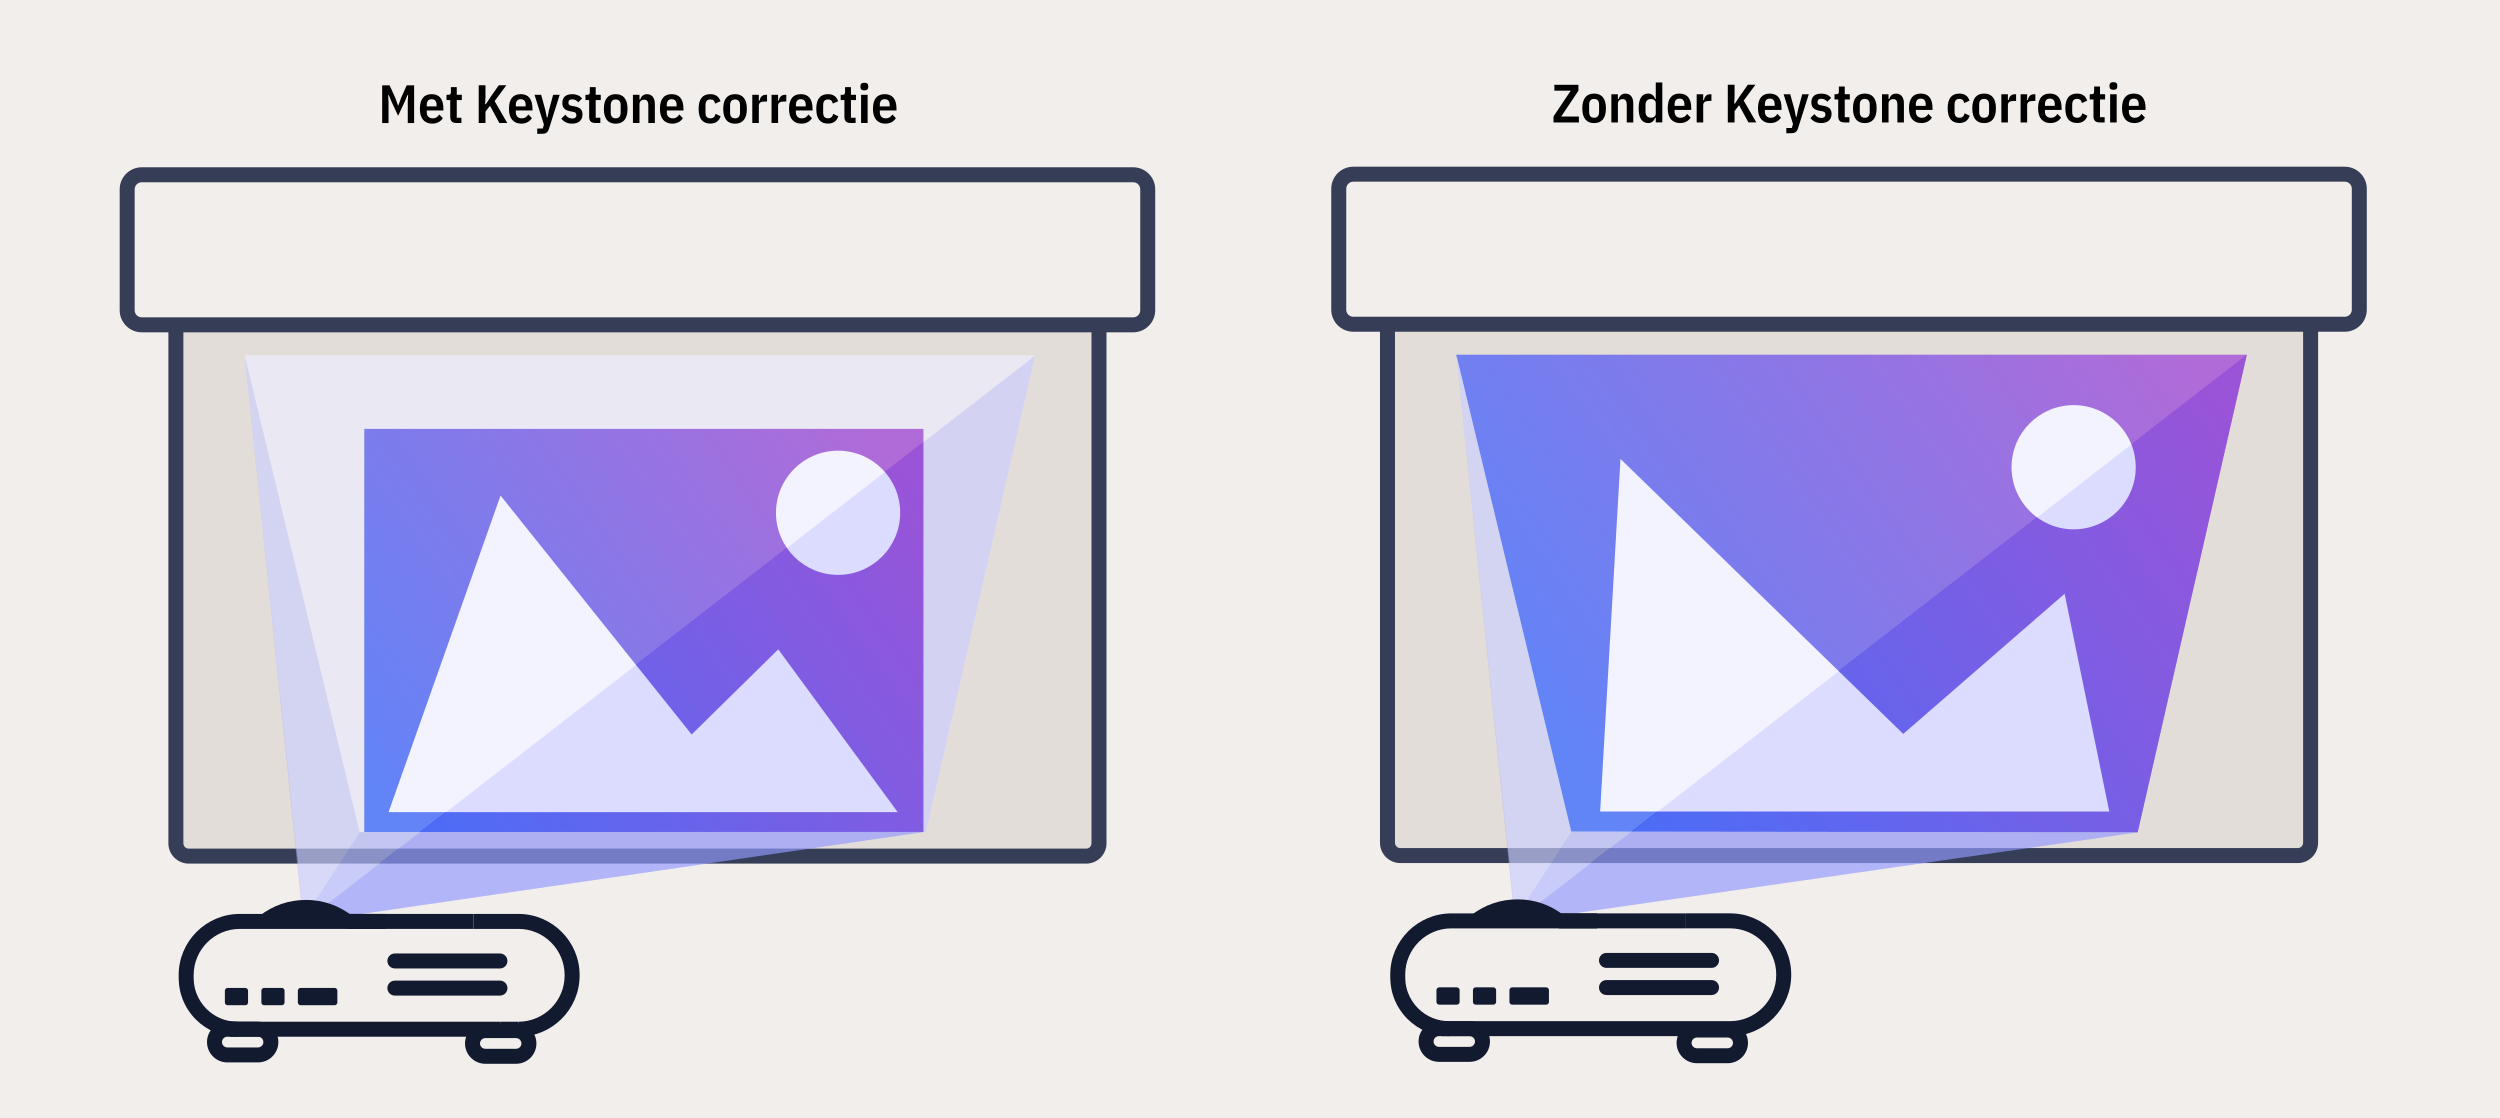 <?xml version="1.0" encoding="UTF-8"?>
<svg id="SVG" xmlns="http://www.w3.org/2000/svg" xmlns:xlink="http://www.w3.org/1999/xlink" viewBox="0 0 833.69 372.89">
  <defs>
    <style>
      .cls-1 {
        stroke-width: 1.88px;
      }

      .cls-1, .cls-2 {
        stroke: #121a30;
        stroke-linecap: round;
        stroke-linejoin: round;
      }

      .cls-1, .cls-2, .cls-3 {
        fill: #121a30;
      }

      .cls-2 {
        stroke-width: 1.88px;
      }

      .cls-4 {
        fill: url(#Unbenannter_Verlauf_5);
      }

      .cls-5 {
        fill: #a9adff;
      }

      .cls-5, .cls-6, .cls-7 {
        opacity: .42;
      }

      .cls-6 {
        fill: #6978ff;
      }

      .cls-8 {
        fill: #e2ddd9;
      }

      .cls-9 {
        fill: #f2eeeb;
      }

      .cls-7 {
        fill: #e1e3ff;
      }

      .cls-10 {
        fill: #fff;
      }

      .cls-11 {
        fill: url(#Unbenannter_Verlauf_5-2);
      }

      .cls-12 {
        fill: #353e56;
      }
    </style>
    <linearGradient id="Unbenannter_Verlauf_5" data-name="Unbenannter Verlauf 5" x1="128.47" y1="270.82" x2="299.77" y2="150.49" gradientUnits="userSpaceOnUse">
      <stop offset="0" stop-color="#0540f2"/>
      <stop offset="1" stop-color="#8f14bb"/>
    </linearGradient>
    <linearGradient id="Unbenannter_Verlauf_5-2" data-name="Unbenannter Verlauf 5" x1="520.85" y1="253" x2="726.34" y2="108.65" xlink:href="#Unbenannter_Verlauf_5"/>
  </defs>
  <rect class="cls-9" x="-13.69" y="-7.51" width="857.22" height="387.39"/>
  <g>
    <g>
      <g>
        <path class="cls-8" d="M366.49,109.44v171.78c0,2.36-1.91,4.28-4.28,4.28H62.93c-2.36,0-4.28-1.91-4.28-4.28V109.18"/>
        <path class="cls-12" d="M362.21,287.99H62.93c-3.74,0-6.78-3.04-6.78-6.78V109.18c0-1.38,1.12-2.5,2.5-2.5s2.5,1.12,2.5,2.5v172.04c0,.98.8,1.78,1.78,1.78h299.28c.98,0,1.78-.8,1.78-1.78V109.44c0-1.38,1.12-2.5,2.5-2.5s2.5,1.12,2.5,2.5v171.78c0,3.74-3.04,6.78-6.78,6.78Z"/>
      </g>
      <path class="cls-12" d="M377.89,110.82H47.26c-4.05,0-7.35-3.3-7.35-7.35v-40.34c0-4.05,3.3-7.35,7.35-7.35h330.63c4.05,0,7.35,3.3,7.35,7.35v40.34c0,4.05-3.3,7.35-7.35,7.35ZM47.26,60.78c-1.3,0-2.35,1.05-2.35,2.35v40.34c0,1.3,1.05,2.35,2.35,2.35h330.63c1.3,0,2.35-1.05,2.35-2.35v-40.34c0-1.3-1.05-2.35-2.35-2.35H47.26Z"/>
    </g>
    <polygon class="cls-9" points="119.92 277.49 81.6 118.51 231.9 118.51 345.22 118.51 308.81 277.33 160.01 277.12 119.92 277.49"/>
    <rect class="cls-4" x="121.48" y="143.02" width="186.47" height="134.44"/>
    <polygon class="cls-10" points="299.36 270.82 129.57 270.82 166.92 165.26 230.65 244.93 259.53 216.54 299.36 270.82"/>
    <circle class="cls-10" cx="279.48" cy="171" r="20.71"/>
    <polygon class="cls-6" points="104.17 302.01 119.92 277.49 308.81 277.33 112.16 305.97 104.17 302.01"/>
    <polyline class="cls-5" points="106.8 303.32 345.22 118.51 308.81 277.33 99.8 307.83 111.31 299.71"/>
    <polyline class="cls-5" points="100.59 302.51 81.6 118.51 119.92 277.49 102.47 304.95 99.65 307.21 100.22 308.34 96.45 309.85"/>
    <polygon class="cls-7" points="101.39 307.26 81.6 118.51 345.22 118.51 113.16 298.31 101.39 307.26"/>
    <g>
      <rect class="cls-9" x="62.08" y="307.52" width="128.71" height="35.69" rx="14.96" ry="14.96"/>
      <g id="pfad">
        <path class="cls-3" d="M86.04,354.29h-10.23c-3.74,0-6.78-3.04-6.78-6.79s3.04-6.79,6.78-6.79h10.23c3.74,0,6.79,3.04,6.79,6.79s-3.04,6.79-6.79,6.79ZM75.81,345.72c-.98,0-1.78.8-1.78,1.79s.8,1.79,1.78,1.79h10.23c.98,0,1.79-.8,1.79-1.79s-.8-1.79-1.79-1.79h-10.23Z"/>
        <path class="cls-3" d="M79.18,345.72c-5.24,0-10.16-2.04-13.86-5.74-2.01-2.01-3.59-4.48-4.56-7.15-.64-1.76-1.02-3.59-1.12-5.45-.02-.3-.05-.9-.06-1.21,0-.26,0-1.01,0-1.01,0-11.23,9.15-20.39,20.41-20.39h48.57v5h-48.57c-8.5,0-15.41,6.91-15.41,15.41,0,.02,0,.67,0,.88,0,.26.03.78.05,1.04.08,1.37.36,2.72.83,4.02.72,1.98,1.9,3.82,3.4,5.32,2.76,2.76,6.42,4.28,10.32,4.28v5Z"/>
        <path class="cls-3" d="M172.88,345.72v-5c8.5,0,15.41-6.91,15.41-15.41v-.13c0-8.5-6.91-15.41-15.41-15.41h-14.98v-5h14.98c11.25,0,20.41,9.15,20.41,20.41v.13c0,11.25-9.15,20.41-20.41,20.41Z"/>
        <rect class="cls-3" x="76.67" y="340.72" width="90.21" height="5"/>
        <rect class="cls-3" x="115.77" y="304.77" width="42.13" height="5"/>
        <rect class="cls-3" x="166.88" y="340.72" width="6" height="5"/>
        <path class="cls-3" d="M89.68,309.32l-3.07-3.95c4.44-3.45,9.77-5.27,15.41-5.27s10.83,1.8,15.27,5.19l-3.04,3.97c-3.56-2.72-7.78-4.16-12.23-4.16s-8.79,1.46-12.34,4.22Z"/>
        <path class="cls-3" d="M172.09,354.75h-10.23c-3.74,0-6.79-3.04-6.79-6.78s3.04-6.79,6.79-6.79h10.23c3.74,0,6.79,3.04,6.79,6.79s-3.04,6.78-6.79,6.78ZM161.86,346.18c-.98,0-1.79.8-1.79,1.79s.8,1.78,1.79,1.78h10.23c.98,0,1.79-.8,1.79-1.78s-.8-1.79-1.79-1.79h-10.23Z"/>
      </g>
      <path class="cls-3" d="M166.72,322.96h-35.04c-1.38,0-2.5-1.12-2.5-2.5s1.12-2.5,2.5-2.5h35.04c1.38,0,2.5,1.12,2.5,2.5s-1.12,2.5-2.5,2.5Z"/>
      <path class="cls-3" d="M166.72,332.01h-35.04c-1.38,0-2.5-1.12-2.5-2.5s1.12-2.5,2.5-2.5h35.04c1.38,0,2.5,1.12,2.5,2.5s-1.12,2.5-2.5,2.5Z"/>
      <rect class="cls-1" x="75.93" y="330.39" width="5.85" height="3.89"/>
      <rect class="cls-1" x="88.1" y="330.39" width="5.85" height="3.89"/>
      <rect class="cls-2" x="100.27" y="330.39" width="11.29" height="3.89"/>
    </g>
  </g>
  <g>
    <g>
      <g>
        <path class="cls-8" d="M770.52,109.26v171.78c0,2.36-1.91,4.28-4.28,4.28h-299.28c-2.36,0-4.28-1.91-4.28-4.28V108.99"/>
        <path class="cls-12" d="M766.25,287.81h-299.28c-3.74,0-6.78-3.04-6.78-6.78V108.99c0-1.38,1.12-2.5,2.5-2.5s2.5,1.12,2.5,2.5v172.04c0,.98.8,1.78,1.78,1.78h299.28c.98,0,1.78-.8,1.78-1.78V109.26c0-1.38,1.12-2.5,2.5-2.5s2.5,1.12,2.5,2.5v171.77c0,3.74-3.04,6.78-6.78,6.78Z"/>
      </g>
      <path class="cls-12" d="M781.92,110.63h-330.63c-4.05,0-7.35-3.3-7.35-7.35v-40.34c0-4.05,3.3-7.35,7.35-7.35h330.63c4.05,0,7.35,3.3,7.35,7.35v40.34c0,4.05-3.3,7.35-7.35,7.35ZM451.29,60.59c-1.29,0-2.35,1.05-2.35,2.35v40.34c0,1.3,1.05,2.35,2.35,2.35h330.63c1.29,0,2.35-1.05,2.35-2.35v-40.34c0-1.3-1.05-2.35-2.35-2.35h-330.63Z"/>
    </g>
    <polygon class="cls-8" points="523.96 277.31 485.63 118.32 635.94 118.32 749.25 118.32 712.85 277.55 564.05 276.93 523.96 277.31"/>
    <polygon class="cls-11" points="712.85 277.55 523.96 277.31 485.63 118.32 749.25 118.32 712.85 277.55"/>
    <polygon class="cls-10" points="703.4 270.63 533.61 270.63 540.39 153.03 634.68 244.74 688.5 198 703.4 270.63"/>
    <circle class="cls-10" cx="691.51" cy="155.81" r="20.71"/>
    <polygon class="cls-6" points="508.2 301.82 523.96 277.31 712.85 277.55 516.3 305.78 508.2 301.82"/>
    <polyline class="cls-5" points="510.83 303.14 749.25 118.32 712.85 277.55 503.83 307.64 515.34 299.52"/>
    <polyline class="cls-5" points="504.63 302.32 485.63 118.32 523.96 277.31 506.51 304.76 503.69 307.02 504.25 308.15 500.49 309.66"/>
    <polygon class="cls-7" points="505.43 307.07 485.63 118.32 749.25 118.32 517.19 298.12 505.43 307.07"/>
    <g>
      <rect class="cls-9" x="466.11" y="307.33" width="128.71" height="35.69" rx="14.96" ry="14.96"/>
      <g id="pfad-2" data-name="pfad">
        <path class="cls-3" d="M490.08,354.1h-10.23c-3.74,0-6.79-3.04-6.79-6.79s3.04-6.78,6.79-6.78h10.23c3.74,0,6.79,3.04,6.79,6.78s-3.04,6.79-6.79,6.79ZM479.85,345.53c-.98,0-1.79.8-1.79,1.78s.8,1.79,1.79,1.79h10.23c.98,0,1.79-.8,1.79-1.79s-.8-1.78-1.79-1.78h-10.23Z"/>
        <path class="cls-3" d="M483.21,345.53c-5.24,0-10.16-2.04-13.86-5.74-2.01-2.01-3.59-4.48-4.56-7.15-.64-1.76-1.02-3.6-1.12-5.45-.02-.3-.05-.9-.06-1.21,0-.25,0-1,0-1,0-11.23,9.15-20.39,20.41-20.39h48.57v5h-48.57c-8.5,0-15.41,6.91-15.41,15.41,0,.02,0,.67,0,.88,0,.26.03.77.05,1.03.08,1.37.35,2.72.83,4.02.72,1.98,1.9,3.82,3.4,5.32,2.76,2.76,6.42,4.28,10.32,4.28v5Z"/>
        <path class="cls-3" d="M576.92,345.53v-5c8.5,0,15.41-6.91,15.41-15.41v-.13c0-8.5-6.91-15.41-15.41-15.41h-14.98v-5h14.98c11.25,0,20.41,9.15,20.41,20.41v.13c0,11.25-9.15,20.41-20.41,20.41Z"/>
        <rect class="cls-3" x="480.71" y="340.53" width="90.21" height="5"/>
        <rect class="cls-3" x="519.81" y="304.59" width="42.13" height="5"/>
        <rect class="cls-3" x="570.92" y="340.53" width="6" height="5"/>
        <path class="cls-3" d="M493.72,309.13l-3.07-3.95c4.44-3.45,9.77-5.27,15.41-5.27s10.83,1.8,15.27,5.2l-3.04,3.97c-3.55-2.72-7.78-4.16-12.23-4.16s-8.79,1.46-12.34,4.22Z"/>
        <path class="cls-3" d="M576.12,354.56h-10.23c-3.74,0-6.79-3.04-6.79-6.79s3.04-6.79,6.79-6.79h10.23c3.74,0,6.79,3.04,6.79,6.79s-3.04,6.79-6.79,6.79ZM565.89,345.99c-.98,0-1.79.8-1.79,1.79s.8,1.79,1.79,1.79h10.23c.98,0,1.79-.8,1.79-1.79s-.8-1.79-1.79-1.79h-10.23Z"/>
      </g>
      <path class="cls-3" d="M570.76,322.77h-35.04c-1.38,0-2.5-1.12-2.5-2.5s1.12-2.5,2.5-2.5h35.04c1.38,0,2.5,1.12,2.5,2.5s-1.12,2.5-2.5,2.5Z"/>
      <path class="cls-3" d="M570.76,331.82h-35.04c-1.38,0-2.5-1.12-2.5-2.5s1.12-2.5,2.5-2.5h35.04c1.38,0,2.5,1.12,2.5,2.5s-1.12,2.5-2.5,2.5Z"/>
      <rect class="cls-1" x="479.96" y="330.2" width="5.85" height="3.89"/>
      <rect class="cls-1" x="492.13" y="330.2" width="5.85" height="3.89"/>
      <rect class="cls-2" x="504.3" y="330.2" width="11.29" height="3.89"/>
    </g>
  </g>
  <g>
    <path d="M526.53,40.83h-8.48v-1.98l5.76-8.62h-5.47v-1.96h8.03v1.98l-5.76,8.62h5.92v1.96Z"/>
    <path d="M527.66,36.13c0-3.37,1.46-4.92,3.94-4.92s3.94,1.55,3.94,4.92-1.46,4.92-3.94,4.92-3.94-1.55-3.94-4.92ZM533.26,37.33v-2.41c0-1.3-.58-1.94-1.66-1.94s-1.66.65-1.66,1.94v2.41c0,1.3.58,1.94,1.66,1.94s1.66-.65,1.66-1.94Z"/>
    <path d="M537.35,40.83v-9.4h2.18v1.57h.25c.38-1.19,1.13-1.78,2.25-1.78,1.67,0,2.63,1.19,2.63,3.29v6.32h-2.18v-5.94c0-1.22-.43-1.84-1.37-1.84-.88,0-1.58.54-1.58,1.48v6.3h-2.18Z"/>
    <path d="M552.16,39.28h-.25c-.27,1.04-1.15,1.76-2.21,1.76-2.2,0-3.24-1.73-3.24-4.92s1.04-4.92,3.24-4.92c1.06,0,1.94.72,2.21,1.76h.25v-5.47h2.18v13.32h-2.18v-1.55ZM552.16,37.84v-3.42c0-.88-.67-1.4-1.64-1.4-1.12,0-1.78.74-1.78,2v2.23c0,1.26.67,2,1.78,2,.97,0,1.64-.52,1.64-1.4Z"/>
    <path d="M556.14,36.13c0-3.37,1.42-4.92,3.93-4.92s3.92,1.55,3.92,4.92v.52h-5.56v.61c0,1.24.76,2.02,1.96,2.02,1.03,0,1.71-.47,2.21-1.3l1.19,1.24c-.7,1.1-1.89,1.82-3.53,1.82-2.47,0-4.12-1.57-4.12-4.92ZM558.43,34.83v.47h3.28v-.47c0-1.3-.56-1.94-1.64-1.94s-1.64.65-1.64,1.94Z"/>
    <path d="M565.8,40.83v-9.4h2.18v1.93h.25c.22-1.24.92-1.93,2.02-1.93h.47v2.23h-.72c-1.35,0-2.02.4-2.02,1.46v5.71h-2.18Z"/>
    <path d="M579.94,35.07l-1.51,2v3.76h-2.25v-12.57h2.25v4.11l-.11,2.18h.25l1.42-2.18,2.86-4.11h2.54l-3.91,5.28,4.21,7.29h-2.63l-3.13-5.76Z"/>
    <path d="M586.25,36.13c0-3.37,1.42-4.92,3.93-4.92s3.92,1.55,3.92,4.92v.52h-5.56v.61c0,1.24.76,2.02,1.96,2.02,1.03,0,1.71-.47,2.21-1.3l1.19,1.24c-.7,1.1-1.89,1.82-3.53,1.82-2.47,0-4.12-1.57-4.12-4.92ZM588.54,34.83v.47h3.28v-.47c0-1.3-.56-1.94-1.64-1.94s-1.64.65-1.64,1.94Z"/>
    <path d="M601,31.43h2.18l-3.58,11.36c-.41,1.28-1.08,1.64-2.43,1.64h-1.48v-1.75h1.85l.38-1.33-3.13-9.92h2.21l1.4,5.08.5,2.47h.22l.5-2.48,1.37-5.06Z"/>
    <path d="M603.73,39.35l1.33-1.3c.59.85,1.33,1.28,2.3,1.28.88,0,1.37-.4,1.37-1.15,0-.59-.27-.94-.99-1.06l-.88-.16c-1.96-.36-2.81-1.17-2.81-2.81,0-1.96,1.21-2.93,3.31-2.93,1.46,0,2.5.49,3.29,1.42l-1.28,1.28c-.49-.59-1.17-.99-2.02-.99s-1.26.38-1.26,1.13c0,.63.32.92,1.04,1.04l.9.16c1.96.36,2.75,1.17,2.75,2.7,0,1.94-1.26,3.08-3.47,3.08-1.55,0-2.72-.58-3.6-1.69Z"/>
    <path d="M615.14,40.83c-1.5,0-2.14-.65-2.14-2.11v-5.55h-1.24v-1.75h.65c.63,0,.81-.29.81-.9v-1.66h1.96v2.56h1.69v1.75h-1.69v5.91h1.55v1.75h-1.58Z"/>
    <path d="M617.92,36.13c0-3.37,1.46-4.92,3.94-4.92s3.94,1.55,3.94,4.92-1.46,4.92-3.94,4.92-3.94-1.55-3.94-4.92ZM623.51,37.33v-2.41c0-1.3-.58-1.94-1.66-1.94s-1.66.65-1.66,1.94v2.41c0,1.3.58,1.94,1.66,1.94s1.66-.65,1.66-1.94Z"/>
    <path d="M627.6,40.83v-9.4h2.18v1.57h.25c.38-1.19,1.13-1.78,2.25-1.78,1.67,0,2.63,1.19,2.63,3.29v6.32h-2.18v-5.94c0-1.22-.43-1.84-1.37-1.84-.88,0-1.58.54-1.58,1.48v6.3h-2.18Z"/>
    <path d="M636.6,36.13c0-3.37,1.42-4.92,3.93-4.92s3.92,1.55,3.92,4.92v.52h-5.56v.61c0,1.24.76,2.02,1.96,2.02,1.03,0,1.71-.47,2.21-1.3l1.19,1.24c-.7,1.1-1.89,1.82-3.53,1.82-2.47,0-4.12-1.57-4.12-4.92ZM638.89,34.83v.47h3.28v-.47c0-1.3-.56-1.94-1.64-1.94s-1.64.65-1.64,1.94Z"/>
    <path d="M649.5,36.13c0-3.37,1.37-4.92,3.91-4.92,1.84,0,2.9.9,3.38,2.36l-1.78.79c-.18-.92-.65-1.39-1.6-1.39-1.1,0-1.62.65-1.62,1.94v2.41c0,1.3.52,1.94,1.62,1.94.99,0,1.48-.49,1.75-1.48l1.69.81c-.54,1.6-1.67,2.43-3.44,2.43-2.54,0-3.91-1.55-3.91-4.92Z"/>
    <path d="M657.71,36.13c0-3.37,1.46-4.92,3.94-4.92s3.94,1.55,3.94,4.92-1.46,4.92-3.94,4.92-3.94-1.55-3.94-4.92ZM663.31,37.33v-2.41c0-1.3-.58-1.94-1.66-1.94s-1.66.65-1.66,1.94v2.41c0,1.3.58,1.94,1.66,1.94s1.66-.65,1.66-1.94Z"/>
    <path d="M667.4,40.83v-9.4h2.18v1.93h.25c.22-1.24.92-1.93,2.02-1.93h.47v2.23h-.72c-1.35,0-2.02.4-2.02,1.46v5.71h-2.18Z"/>
    <path d="M673.82,40.83v-9.4h2.18v1.93h.25c.22-1.24.92-1.93,2.02-1.93h.47v2.23h-.72c-1.35,0-2.02.4-2.02,1.46v5.71h-2.18Z"/>
    <path d="M679.65,36.13c0-3.37,1.42-4.92,3.93-4.92s3.92,1.55,3.92,4.92v.52h-5.56v.61c0,1.24.76,2.02,1.96,2.02,1.03,0,1.71-.47,2.21-1.3l1.19,1.24c-.7,1.1-1.89,1.82-3.53,1.82-2.47,0-4.12-1.57-4.12-4.92ZM681.94,34.83v.47h3.28v-.47c0-1.3-.56-1.94-1.64-1.94s-1.64.65-1.64,1.94Z"/>
    <path d="M688.74,36.13c0-3.37,1.37-4.92,3.91-4.92,1.84,0,2.9.9,3.38,2.36l-1.78.79c-.18-.92-.65-1.39-1.6-1.39-1.1,0-1.62.65-1.62,1.94v2.41c0,1.3.52,1.94,1.62,1.94.99,0,1.48-.49,1.75-1.48l1.69.81c-.54,1.6-1.67,2.43-3.44,2.43-2.54,0-3.91-1.55-3.91-4.92Z"/>
    <path d="M700.26,40.83c-1.5,0-2.14-.65-2.14-2.11v-5.55h-1.24v-1.75h.65c.63,0,.81-.29.81-.9v-1.66h1.96v2.56h1.69v1.75h-1.69v5.91h1.55v1.75h-1.58Z"/>
    <path d="M703.47,28.85v-.36c0-.67.4-1.1,1.3-1.1s1.3.43,1.3,1.1v.36c0,.67-.4,1.1-1.3,1.1s-1.3-.43-1.3-1.1ZM703.68,31.43h2.18v9.4h-2.18v-9.4Z"/>
    <path d="M707.64,36.13c0-3.37,1.42-4.92,3.93-4.92s3.92,1.55,3.92,4.92v.52h-5.56v.61c0,1.24.76,2.02,1.96,2.02,1.03,0,1.71-.47,2.21-1.3l1.19,1.24c-.7,1.1-1.89,1.82-3.53,1.82-2.47,0-4.12-1.57-4.12-4.92ZM709.93,34.83v.47h3.28v-.47c0-1.3-.56-1.94-1.64-1.94s-1.64.65-1.64,1.94Z"/>
  </g>
  <g>
    <path d="M135.97,33.85l.14-2.12h-.25l-.83,2.05-2.27,4.84-2.25-4.84-.83-2.03h-.25l.14,2.11v7.17h-2.12v-12.57h2.47l1.87,4.09.92,2.57h.16l.92-2.57,1.84-4.09h2.47v12.57h-2.12v-7.17Z"/>
    <path d="M140.02,36.32c0-3.37,1.42-4.92,3.93-4.92s3.92,1.55,3.92,4.92v.52h-5.56v.61c0,1.24.76,2.02,1.96,2.02,1.03,0,1.71-.47,2.21-1.3l1.19,1.24c-.7,1.1-1.89,1.82-3.53,1.82-2.47,0-4.12-1.57-4.12-4.92ZM142.31,35.02v.47h3.28v-.47c0-1.3-.56-1.94-1.64-1.94s-1.64.65-1.64,1.94Z"/>
    <path d="M152.28,41.02c-1.49,0-2.14-.65-2.14-2.11v-5.55h-1.24v-1.75h.65c.63,0,.81-.29.81-.9v-1.66h1.96v2.56h1.69v1.75h-1.69v5.91h1.55v1.75h-1.58Z"/>
    <path d="M163.4,35.25l-1.51,2v3.76h-2.25v-12.57h2.25v4.11l-.11,2.18h.25l1.42-2.18,2.86-4.11h2.54l-3.91,5.28,4.21,7.29h-2.63l-3.13-5.76Z"/>
    <path d="M169.72,36.32c0-3.37,1.42-4.92,3.92-4.92s3.93,1.55,3.93,4.92v.52h-5.56v.61c0,1.24.76,2.02,1.96,2.02,1.03,0,1.71-.47,2.21-1.3l1.19,1.24c-.7,1.1-1.89,1.82-3.53,1.82-2.47,0-4.12-1.57-4.12-4.92ZM172.01,35.02v.47h3.28v-.47c0-1.3-.56-1.94-1.64-1.94s-1.64.65-1.64,1.94Z"/>
    <path d="M184.46,31.62h2.18l-3.58,11.36c-.41,1.28-1.08,1.64-2.43,1.64h-1.48v-1.75h1.85l.38-1.33-3.13-9.92h2.21l1.4,5.08.5,2.47h.22l.5-2.48,1.37-5.06Z"/>
    <path d="M187.2,39.54l1.33-1.3c.59.85,1.33,1.28,2.3,1.28.88,0,1.37-.4,1.37-1.15,0-.59-.27-.94-.99-1.06l-.88-.16c-1.96-.36-2.81-1.17-2.81-2.81,0-1.96,1.21-2.93,3.31-2.93,1.46,0,2.5.49,3.29,1.42l-1.28,1.28c-.49-.59-1.17-.99-2.02-.99s-1.26.38-1.26,1.13c0,.63.32.92,1.04,1.04l.9.16c1.96.36,2.75,1.17,2.75,2.7,0,1.94-1.26,3.08-3.48,3.08-1.55,0-2.72-.58-3.6-1.69Z"/>
    <path d="M198.61,41.02c-1.49,0-2.14-.65-2.14-2.11v-5.55h-1.24v-1.75h.65c.63,0,.81-.29.81-.9v-1.66h1.96v2.56h1.69v1.75h-1.69v5.91h1.55v1.75h-1.58Z"/>
    <path d="M201.38,36.32c0-3.37,1.46-4.92,3.94-4.92s3.94,1.55,3.94,4.92-1.46,4.92-3.94,4.92-3.94-1.55-3.94-4.92ZM206.98,37.52v-2.41c0-1.3-.58-1.94-1.66-1.94s-1.66.65-1.66,1.94v2.41c0,1.3.58,1.94,1.66,1.94s1.66-.65,1.66-1.94Z"/>
    <path d="M211.07,41.02v-9.4h2.18v1.57h.25c.38-1.19,1.13-1.78,2.25-1.78,1.67,0,2.63,1.19,2.63,3.29v6.32h-2.18v-5.94c0-1.22-.43-1.84-1.37-1.84-.88,0-1.58.54-1.58,1.48v6.3h-2.18Z"/>
    <path d="M220.07,36.32c0-3.37,1.42-4.92,3.92-4.92s3.93,1.55,3.93,4.92v.52h-5.56v.61c0,1.24.76,2.02,1.96,2.02,1.03,0,1.71-.47,2.21-1.3l1.19,1.24c-.7,1.1-1.89,1.82-3.53,1.82-2.47,0-4.12-1.57-4.12-4.92ZM222.35,35.02v.47h3.28v-.47c0-1.3-.56-1.94-1.64-1.94s-1.64.65-1.64,1.94Z"/>
    <path d="M232.97,36.32c0-3.37,1.37-4.92,3.91-4.92,1.84,0,2.9.9,3.38,2.36l-1.78.79c-.18-.92-.65-1.39-1.6-1.39-1.1,0-1.62.65-1.62,1.94v2.41c0,1.3.52,1.94,1.62,1.94.99,0,1.48-.49,1.75-1.48l1.69.81c-.54,1.6-1.67,2.43-3.44,2.43-2.54,0-3.91-1.55-3.91-4.92Z"/>
    <path d="M241.18,36.32c0-3.37,1.46-4.92,3.94-4.92s3.94,1.55,3.94,4.92-1.46,4.92-3.94,4.92-3.94-1.55-3.94-4.92ZM246.78,37.52v-2.41c0-1.3-.58-1.94-1.66-1.94s-1.66.65-1.66,1.94v2.41c0,1.3.58,1.94,1.66,1.94s1.66-.65,1.66-1.94Z"/>
    <path d="M250.87,41.02v-9.4h2.18v1.93h.25c.22-1.24.92-1.93,2.02-1.93h.47v2.23h-.72c-1.35,0-2.02.4-2.02,1.46v5.71h-2.18Z"/>
    <path d="M257.29,41.02v-9.4h2.18v1.93h.25c.22-1.24.92-1.93,2.02-1.93h.47v2.23h-.72c-1.35,0-2.02.4-2.02,1.46v5.71h-2.18Z"/>
    <path d="M263.12,36.32c0-3.37,1.42-4.92,3.93-4.92s3.92,1.55,3.92,4.92v.52h-5.56v.61c0,1.24.76,2.02,1.96,2.02,1.03,0,1.71-.47,2.21-1.3l1.19,1.24c-.7,1.1-1.89,1.82-3.53,1.82-2.47,0-4.12-1.57-4.12-4.92ZM265.41,35.02v.47h3.28v-.47c0-1.3-.56-1.94-1.64-1.94s-1.64.65-1.64,1.94Z"/>
    <path d="M272.21,36.32c0-3.37,1.37-4.92,3.91-4.92,1.84,0,2.9.9,3.38,2.36l-1.78.79c-.18-.92-.65-1.39-1.6-1.39-1.1,0-1.62.65-1.62,1.94v2.41c0,1.3.52,1.94,1.62,1.94.99,0,1.48-.49,1.75-1.48l1.69.81c-.54,1.6-1.67,2.43-3.44,2.43-2.54,0-3.91-1.55-3.91-4.92Z"/>
    <path d="M283.73,41.02c-1.49,0-2.14-.65-2.14-2.11v-5.55h-1.24v-1.75h.65c.63,0,.81-.29.81-.9v-1.66h1.96v2.56h1.69v1.75h-1.69v5.91h1.55v1.75h-1.58Z"/>
    <path d="M286.94,29.04v-.36c0-.67.4-1.1,1.3-1.1s1.3.43,1.3,1.1v.36c0,.67-.4,1.1-1.3,1.1s-1.3-.43-1.3-1.1ZM287.15,31.62h2.18v9.4h-2.18v-9.4Z"/>
    <path d="M291.11,36.32c0-3.37,1.42-4.92,3.93-4.92s3.92,1.55,3.92,4.92v.52h-5.56v.61c0,1.24.76,2.02,1.96,2.02,1.03,0,1.71-.47,2.21-1.3l1.19,1.24c-.7,1.1-1.89,1.82-3.53,1.82-2.47,0-4.12-1.57-4.12-4.92ZM293.4,35.02v.47h3.28v-.47c0-1.3-.56-1.94-1.64-1.94s-1.64.65-1.64,1.94Z"/>
  </g>
</svg>
